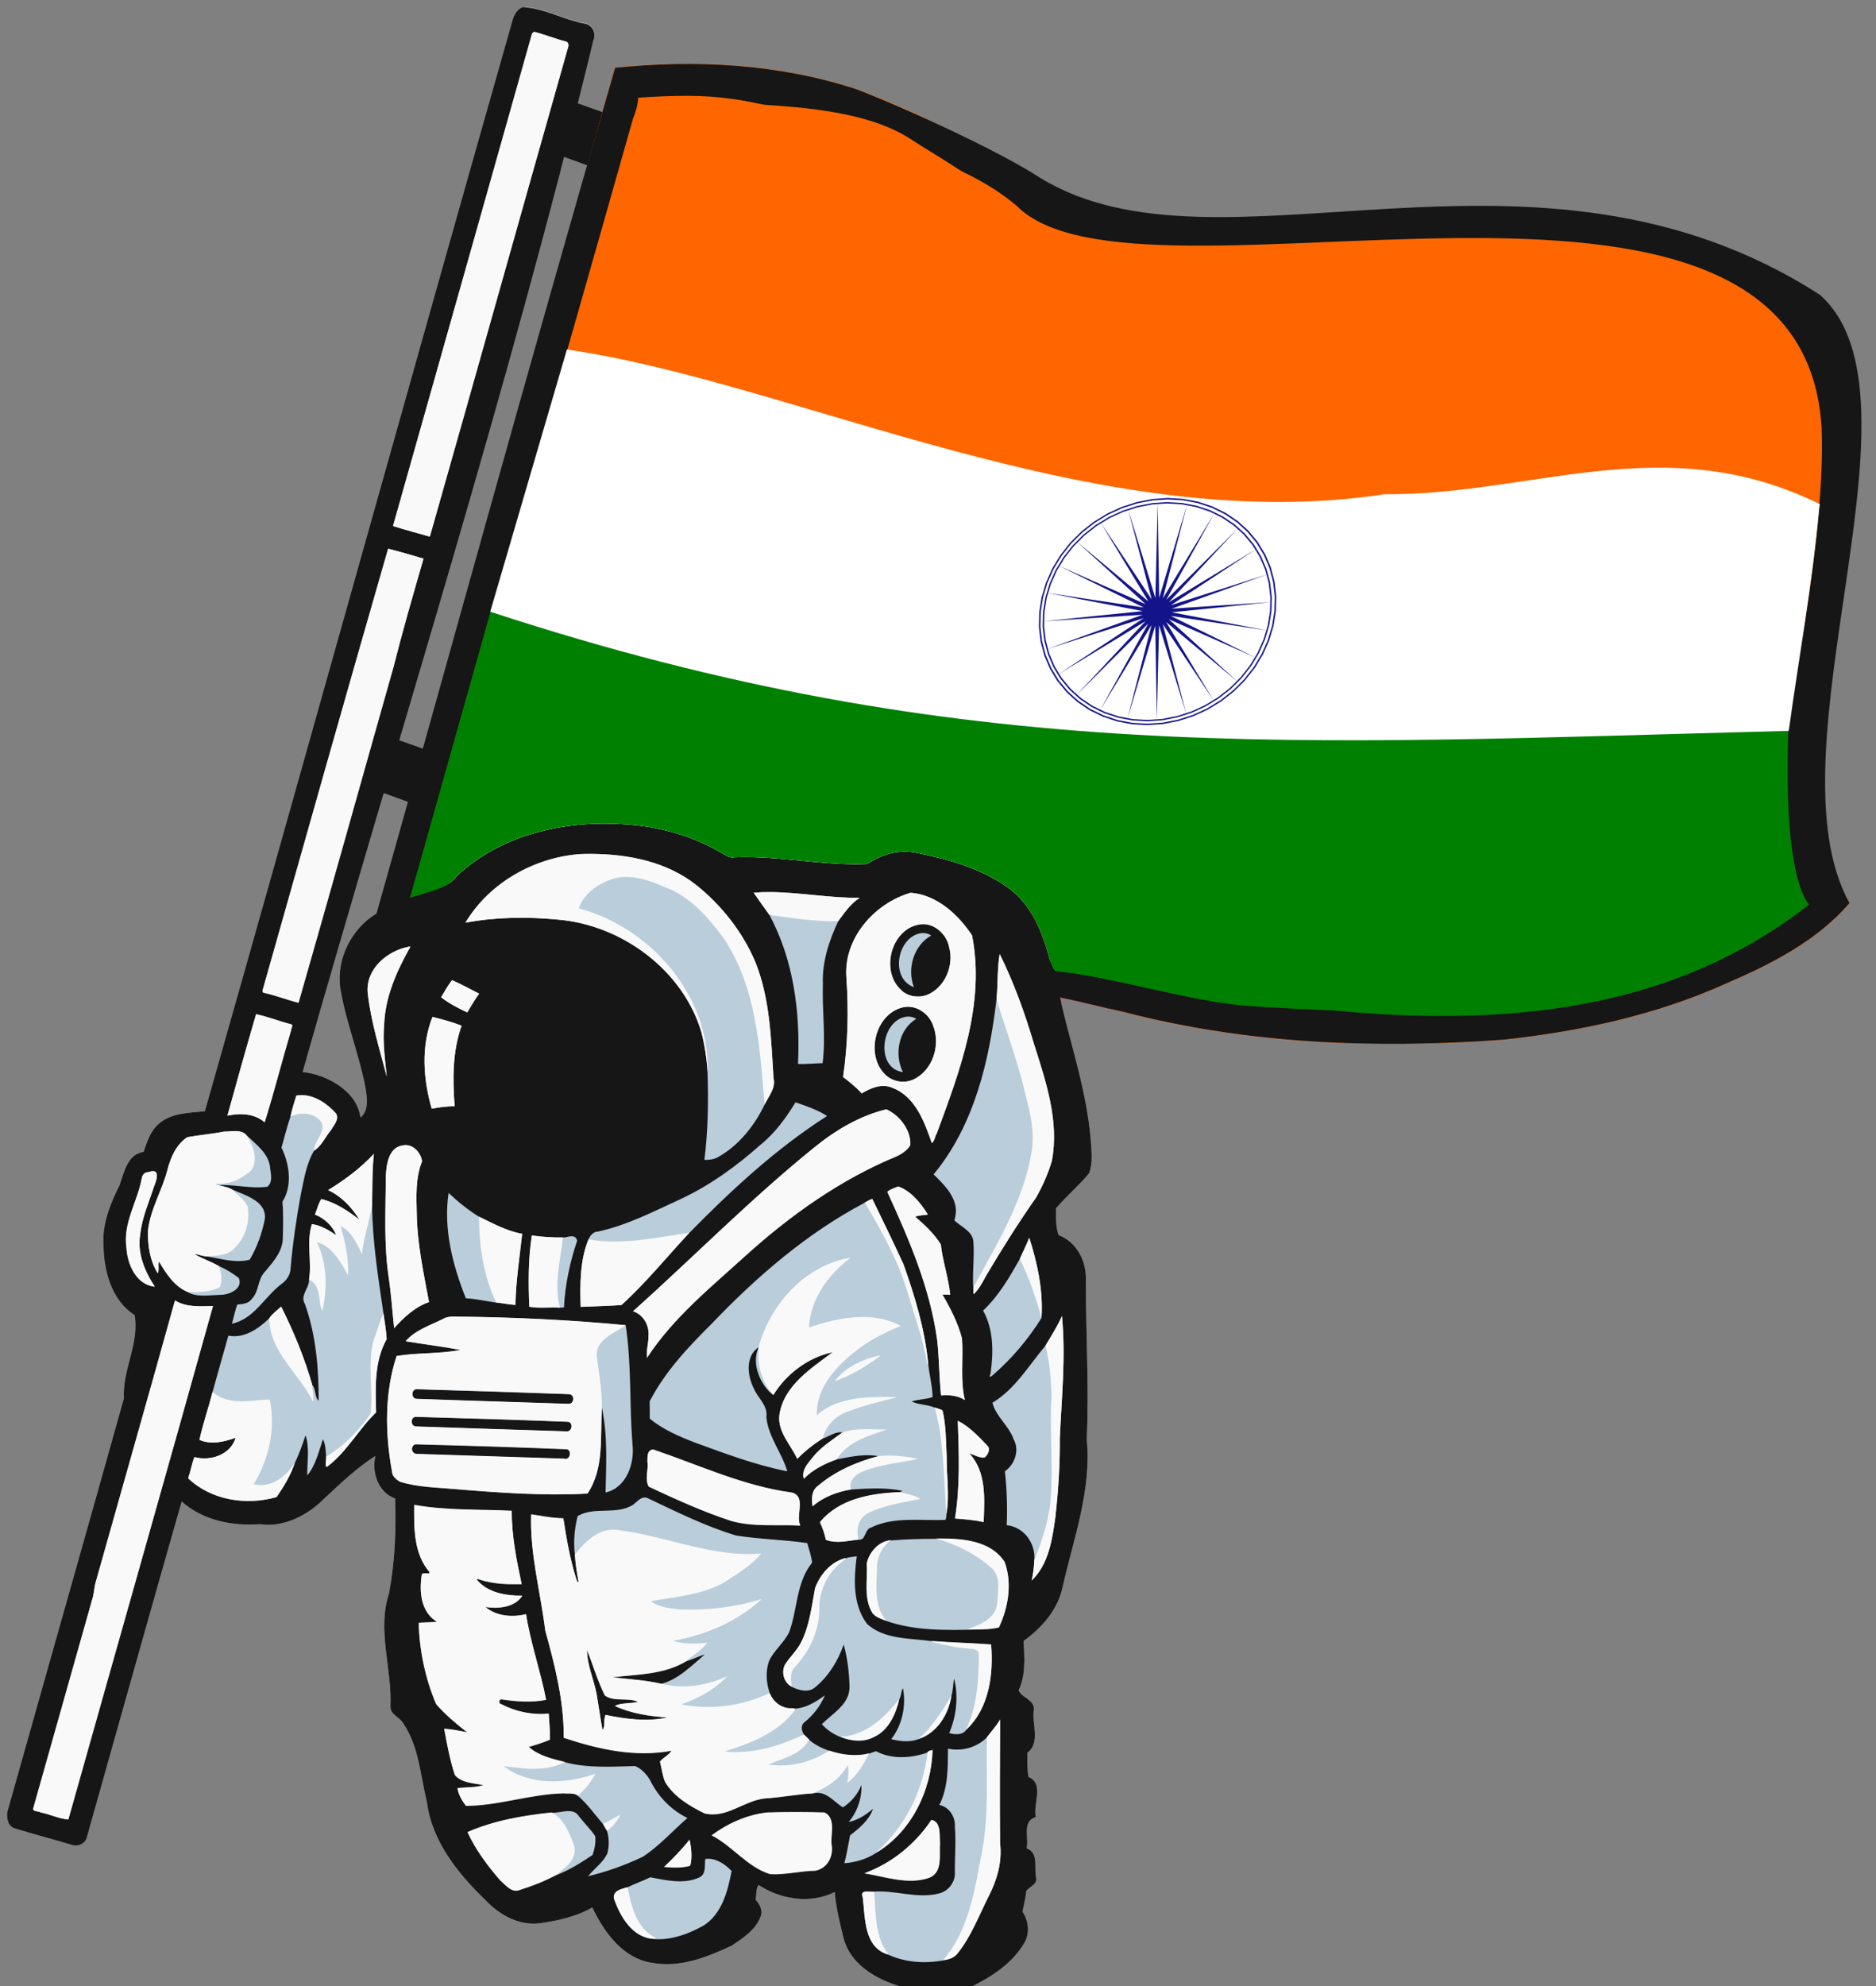 <?xml version="1.0" encoding="UTF-8" standalone="no"?>
<svg
   xmlns:dc="http://purl.org/dc/elements/1.1/"
   xmlns:cc="http://creativecommons.org/ns#"
   xmlns:rdf="http://www.w3.org/1999/02/22-rdf-syntax-ns#"
   xmlns:svg="http://www.w3.org/2000/svg"
   xmlns="http://www.w3.org/2000/svg"
   xmlns:sodipodi="http://sodipodi.sourceforge.net/DTD/sodipodi-0.dtd"
   xmlns:inkscape="http://www.inkscape.org/namespaces/inkscape"
   id="svg2"
   height="3175.723pt"
   width="3000pt"
   version="1.1"
   viewBox="0 0 3000.017 3175.759"
   inkscape:version="0.92.2 5c3e80d, 2017-08-06"
   sodipodi:docname="spaceman-indianremix.svg">
  <rect x="0" y="0" width="3000.017" height="3175.759" fill="#808080" stroke="none"/>
  <defs
     id="defs1203671" />
  <sodipodi:namedview
     pagecolor="#ffffff"
     bordercolor="#666666"
     borderopacity="1"
     objecttolerance="10"
     gridtolerance="10"
     guidetolerance="10"
     inkscape:pageopacity="0"
     inkscape:pageshadow="2"
     inkscape:window-width="1436"
     inkscape:window-height="856"
     id="namedview1203669"
     showgrid="false"
     inkscape:zoom="0.05"
     inkscape:cx="2792.381"
     inkscape:cy="2074.137"
     inkscape:window-x="4"
     inkscape:window-y="0"
     inkscape:window-maximized="1"
     inkscape:current-layer="g4307"
     fit-margin-top="0"
     fit-margin-left="0"
     fit-margin-right="0"
     fit-margin-bottom="0"
     inkscape:snap-global="false"
     showguides="false" />
  <g
     id="g4342"
     transform="translate(-0.009,13.045)">
    <g
       id="g1204229">
      <g
         transform="matrix(26.056,5.159,-2.349,26.549,5068.313,-2625.676)"
         inkscape:label="Layer 1"
         id="layer1">
        <g
           transform="matrix(0.304,0,0,0.304,-11.894,4.795)"
           id="g4307">
          <g
             id="g30385">
            <g
               transform="matrix(0.124,-0.024,0.011,0.122,-559.528,425.562)"
               id="g8816"
               style="">
              <path
                 inkscape:connector-curvature="0"
                 id="path1204225"
                 d="M 868.894,138.16 981.652,177.957 941.855,257.551 868.894,231.02 Z"
                 style="fill:#161616;fill-opacity:1;fill-rule:evenodd;stroke:none;stroke-width:0.8px;stroke-linecap:butt;stroke-linejoin:miter;stroke-opacity:1" />
              <path
                 style="fill:#bacddb"
                 inkscape:connector-curvature="0"
                 d="M 828.13,-9.7656e-5 C 818.43,0.78 812.7,10.46 809.69,18.68 643.92,599.61 482.12,1181.68 316.57,1762.68 c -24.87,2.48 -54.781,2.5 -74.841,21.02 -12.7,11.55 -17.8,28.309 -23.23,43.889 -25.56,3.47 -31.18,32.411 -38.18,52.691 -14.97,29.67 -28.17,61.82 -25.97,95.75 0.5,41.38 12.74,88.58 49.82,111.93 7.96,45.44 -19.851,87.351 -17.141,132.86 -61.86,220.52 -124.74,440.79 -186.84,661.25 -0.98,9.55 1.7,22.59 12.57,25.33 30.42,9.29 61.26,17.19 91.73,26.35 8.89,2.84 19.39,-1.79 22.77,-10.67 50.67,-179.22 100.97,-358.69 152.24,-537.66 33.88,30.08 80.7,39.419 124.88,36.109 39.62,5.71 77.691,-14.95 104.79,-42.4 25.48,-23.69 50.9,-47.96 80.32,-66.68 -6.32,26.25 4.579,58.38 31.509,67.9 1.96,50.27 -0.459,101.43 -9.589,151.03 -19.7,58.99 4.72,119.88 2.1,179.88 -1.2,13.92 15.1,17.94 20.9,28.43 24.85,37.02 27.18,83.2 37.58,125.42 7.95,61.95 49.19,113.24 92.8,155.19 22.41,24.18 54.219,41.989 88.139,37.689 28.89,-4.32 58.051,-10.42 83.581,-25.33 19.19,39.75 48.73,81.3 95.6,88.33 44.25,8.34 87.98,-8.919 127.43,-27.489 18.25,-11.96 38.499,-25.36 46.459,-46.68 3.94,-9.78 -1.88,-19.541 -8.12,-26.681 1.46,-7.59 0.451,-17.969 4.611,-23.569 35.67,23.31 83.169,30.669 122.04,11.209 2.01,25.26 8.281,49.9 14.311,74.43 12.47,45.55 60.11,69.28 102.77,79.35 31.24,2.3 62.829,0.36 94.209,0.92 35.96,-17.42 72.39,-39.151 92.77,-74.891 8.27,-15.3 5.97,-34.389 -3.63,-48.469 1.93,-10.87 5.13,-21.63 5.9,-32.75 4.77,-7.5 18.389,-10.571 15.789,-21.711 -3.39,-16.09 4.67,-39.689 -15.18,-46.859 4.21,-17.65 -7.87,-42.811 14.75,-49.961 -4.6,-21.09 13.971,-52.9 -11.709,-63.98 -2.16,-12.63 -2.01,-25.79 -1.77,-38.55 21.45,-15.73 6.92,-46.01 10.37,-68.23 1.66,-16.48 -19.28,-19.029 -24.32,-31.409 11.74,-24.45 9.15,-52.46 7.97,-78.75 29.3,-21.21 54.63,-49.63 62.3,-85.9 17.66,-77.5 46.599,-154.97 38.719,-235.8 3.86,-85.1 -1.629,-170.21 -1.439,-255.35 0.73,-29.64 -14.82,-59.76 -43.55,-70.55 -5.03,-13.38 -4.171,-28.89 -4.091,-43.02 16.76,-19.35 36.501,-36.111 52.861,-55.811 6.1,-16.12 3.99,-33.909 2.78,-50.759 -6.03,-78.72 -32.161,-153.73 -49.661,-230.06 33.77,6.6 67.211,15.529 100.89,22.859 198.27,51.94 405.75,59.32 609.29,44.3 122.18,-13.24 244.37,-39.41 356.78,-90.22 71.92,-30.94 145.1,-68.219 196.68,-128.16 -89.13,-11.8 -176.62,-44.67 -258.78,-82.9 -108.3,-55.4 -209.86,-123.66 -306.01,-197.97 -64.9,-55.66 -120.21,-121.24 -178.15,-183.87 -20.37,-23.06 -41.43,-45.72 -58.7,-71.28 -52.69,-71.71 -103.81,-144.55 -153.98,-218.03 -46.92,-68.83 -100.55,-132.64 -151.75,-198.25 -35.21,-42.6 -75.629,-80.441 -116.39,-117.61 -49.63,-44.44 -99.941,-88.579 -155.64,-125.36 -65.51,-42.9 -137.45,-74.88 -210.54,-102.48 C 1234.727,90.527 1100.627,83.576 973.207,97.136 845.637,546.986 718.717,997.086 591.117,1446.936 c -39.92,24.17 -64.35,72.421 -57.92,118.91 8.87,53.41 29.531,103.96 40.011,157.02 2.72,16.38 6.649,38.549 -7.641,49.559 -5.61,-42.79 -54.47,-68.63 -92.55,-72.47 155.9,-548.69 309.54,-1098 465.36,-1646.7 5.44,-11.11 -1.089,-25.23 -13.409,-27.15 -32.98,-6.06 -63.481,-23.82 -96.841,-26.15 z M 1376.9,3007.1 c 1.947,0.031 3.943,0.192 5.67,0.272 -1.728,-0.08 -3.723,-0.239 -5.67,-0.27 -0.65,-0.01 -1.29,2e-4 -1.917,0.028 0.628,-0.026 1.267,-0.04 1.917,-0.03 z"
                 id="rect4339" />
              <path
                 id="path1204215"
                 transform="matrix(0.8,0,0,0.8,-0.008,0)"
                 d="m 1369.634,125.629 c -50.75,-0.195 -103.356,-9.506 -153.129,-4.209 -22.961,80.969 -45.903,161.944 -68.836,242.924 l 611.246,707.758 284.777,619.809 16.752,251.273 47.992,42.508 c -0.881,-3.707 -1.754,-7.417 -2.606,-11.129 42.212,8.25 84.013,19.412 126.111,28.574 247.835,64.924 505.164,51.957 759.586,33.183 152.723,-16.55 297.39,-55.314 437.901,-118.826 89.899,-38.675 149.096,-63.081 213.571,-138.007 -40.348,-5.342 -41.587,-119.035 -32.79,-284.333 15.494,-291.129 106.395,-703.056 40.889,-733.537 -4.799,-260.615 -231.973,-246.961 -384.858,-306.604 -81.124,-69.574 -387.372,56.835 -459.796,-21.452 -98.886,-14.219 -495.059,-11.921 -650.765,14.604 -62.037,-55.549 -124.924,-110.722 -194.547,-156.697 -81.887,-53.624 -181.897,-79.479 -273.259,-113.978 -106.26,-34.521 -206.591,-51.431 -318.242,-51.861 z"
                 style="opacity:1;fill:#d40000;fill-opacity:1;stroke:#aa0000;stroke-opacity:1"
                 inkscape:connector-curvature="0"
                 sodipodi:nodetypes="scccccccccccsccccccs" />
              <path
                 sodipodi:nodetypes="scccccccccccsccccccs"
                 inkscape:connector-curvature="0"
                 style="opacity:1;fill:#ff6600;fill-opacity:1;stroke:#ff6600;stroke-opacity:1"
                 d="m 1367.617,113.525 c -50.75,-0.195 -101.338,2.598 -151.111,7.895 -22.961,80.969 -45.903,161.944 -68.836,242.924 l 611.246,707.758 284.777,619.809 183.648,-1.454 -114.186,262.642 c -0.881,-3.707 -20.195,13.168 -21.046,9.456 42.212,8.25 97.736,31.42 139.835,40.582 247.835,64.924 507.181,74.148 761.604,55.373 152.723,-16.55 305.46,-49.262 445.971,-112.773 89.899,-38.675 181.373,-85.272 245.848,-160.197 -40.348,-5.342 -83.951,-125.087 -75.154,-290.385 15.494,-291.129 106.395,-703.056 40.889,-733.537 -4.799,-260.615 -258.754,-243.51 -455.464,-310.639 -81.124,-69.574 -333.858,41.317 -417.433,-13.382 -98.886,-14.219 -466.817,-15.956 -622.523,10.569 -62.037,-55.549 -124.924,-110.722 -194.547,-156.697 -81.887,-53.624 -171.81,-93.6 -263.172,-128.1 -106.26,-34.521 -218.695,-49.414 -330.346,-49.844 z"
                 transform="matrix(0.8,0,0,0.8,-0.008,0)"
                 id="path8806" />
              <path
                 d="m 828.13,0 c -9.7,0.78 -15.429,10.46 -18.439,18.68 -165.77,580.93 -327.57,1163 -493.12,1744 -24.87,2.48 -54.781,2.5 -74.841,21.02 -12.7,11.55 -17.8,28.309 -23.23,43.889 -25.56,3.47 -31.18,32.411 -38.18,52.691 -14.97,29.67 -28.17,61.82 -25.97,95.75 0.5,41.38 12.74,88.58 49.82,111.93 7.96,45.44 -19.851,87.351 -17.141,132.86 -61.86,220.52 -124.74,440.79 -186.84,661.25 -0.98,9.55 1.7,22.59 12.57,25.33 30.42,9.29 61.26,17.19 91.73,26.35 8.89,2.84 19.39,-1.79 22.77,-10.67 50.67,-179.22 100.97,-358.69 152.24,-537.66 33.88,30.08 80.7,39.419 124.88,36.109 39.62,5.71 77.691,-14.95 104.79,-42.4 25.48,-23.69 50.9,-47.96 80.32,-66.68 -6.32,26.25 4.579,58.38 31.509,67.9 1.96,50.27 -0.459,101.43 -9.589,151.03 -19.7,58.99 4.72,119.88 2.1,179.88 -1.2,13.92 15.1,17.94 20.9,28.43 24.85,37.02 27.18,83.2 37.58,125.42 7.95,61.95 49.19,113.24 92.8,155.19 22.41,24.18 54.219,41.989 88.139,37.689 28.89,-4.32 58.051,-10.42 83.581,-25.33 19.19,39.75 48.73,81.3 95.6,88.33 44.25,8.34 87.98,-8.919 127.43,-27.489 18.25,-11.96 38.499,-25.36 46.459,-46.68 3.94,-9.78 -1.88,-19.541 -8.12,-26.681 1.46,-7.59 0.451,-17.969 4.611,-23.569 35.67,23.31 83.169,30.669 122.04,11.209 2.01,25.26 8.281,49.9 14.311,74.43 12.47,45.55 60.11,69.28 102.77,79.35 31.24,2.3 62.829,0.36 94.209,0.92 35.96,-17.42 72.39,-39.151 92.77,-74.891 8.27,-15.3 5.97,-34.389 -3.63,-48.469 1.93,-10.87 5.13,-21.63 5.9,-32.75 4.77,-7.5 18.389,-10.571 15.789,-21.711 -3.39,-16.09 4.67,-39.689 -15.18,-46.859 4.21,-17.65 -7.87,-42.811 14.75,-49.961 -4.6,-21.09 13.971,-52.9 -11.709,-63.98 -2.16,-12.63 -2.01,-25.79 -1.77,-38.55 21.45,-15.73 6.92,-46.01 10.37,-68.23 1.66,-16.48 -19.28,-19.029 -24.32,-31.409 11.74,-24.45 9.15,-52.46 7.97,-78.75 29.3,-21.21 54.63,-49.63 62.3,-85.9 17.66,-77.5 46.599,-154.97 38.719,-235.8 3.86,-85.1 -1.629,-170.21 -1.439,-255.35 0.73,-29.64 -14.82,-59.76 -43.55,-70.55 -5.03,-13.38 -4.171,-28.89 -4.091,-43.02 16.76,-19.35 36.501,-36.111 52.861,-55.811 6.1,-16.12 3.99,-33.909 2.78,-50.759 -6.03,-78.72 -32.161,-153.73 -49.661,-230.06 33.77,6.6 67.211,15.529 100.89,22.859 198.27,51.94 405.75,59.32 609.29,44.3 122.18,-13.24 244.37,-39.41 356.78,-90.22 71.92,-30.94 145.1,-68.219 196.68,-128.16 -134.478,-241.826 136.893,-808.269 -47.428,-970.686 -457.926,-293.725 -959.305,-9.47 -1248.05,-185.851 -65.51,-42.9 -221.371,-113.613 -294.461,-141.213 -123.65,-40.17 -257.75,-47.121 -385.17,-33.561 -151.964,523.031 -254.49,899.95 -382.09,1349.8 -39.92,24.17 -64.35,72.421 -57.92,118.91 8.87,53.41 29.531,103.96 40.011,157.02 2.72,16.38 6.649,38.549 -7.641,49.559 -5.61,-42.79 -54.47,-68.63 -92.55,-72.47 155.61,-548.1 327.016,-1079.634 465.07,-1646.1 5.44,-11.11 -1.09,-25.23 -13.41,-27.15 -32.98,-6.06 -63.48,-23.82 -96.84,-26.15 z m 15.861,39.77 c 16.64,4.28 33.11,10.929 49.97,15.309 3.84,0.37 4.94,4.82 4.23,8.03 -74.09,260.71 -147.35,521.69 -221.61,782.32 -19.62,-5.65 -39.519,-10.73 -58.919,-16.92 74.38,-261.72 148.17,-523.63 222.35,-785.41 0.52,-1.82 2.34,-2.72 3.98,-3.33 z m 245.73,101.92 c 95.303,-0.136 174.821,26.22 263.861,60.627 95.633,26.291 191.381,54.936 262.521,114.795 194.116,195.578 1254.051,-177.789 1287.533,351.456 6.335,146.952 -36.236,361.413 -49.546,453.457 -28.093,194.277 -25.849,213.293 26.69,308.83 -106.55,64.13 -272.82,130.351 -394.94,151.951 -99.79,18.69 -205.574,2.717 -306.714,2.277 -119.07,-1.74 -232.688,-21.708 -348.538,-27.231 -49.76,-12.45 -103.088,-20.135 -152.089,-33.325 -3.47,-0.54 -8.899,0.08 -9.659,-4.43 -11.53,-42.6 -28.51,-87.33 -65.55,-114.28 -43.27,-31.51 -96.431,-46.321 -148.41,-56.561 -27.3,-5.61 -55.519,2.301 -78.119,17.891 -71.36,3.28 -141.89,-13.57 -213.27,-10.5 -7.19,1.56 -13.121,-2.76 -18.891,-6.17 -47.59,-28.3 -102.5,-43.28 -157.6,-46.35 -94.68,-6.47 -196.23,16.5 -267.22,82.63 -14.5,22.03 -43.869,17.4 -65.909,26 115.95,-411.47 232.53,-822.8 348.95,-1234.2 2.48,-11.23 7.02,-22.059 7.08,-33.769 26.475,-2.006 53.132,-3.109 79.817,-3.147 z m -479.85,723 c 18.9,4.83 37.871,10.239 56.611,15.839 -16.85,57.96 -33.58,115.99 -48.45,174.46 -50.6,178.12 -100.36,356.62 -151.59,534.47 -18.44,-4.72 -36.23,-11.789 -54.88,-15.819 -5.17,-0.45 -1.66,-6.191 -1.13,-9.211 66.07,-233.32 132.29,-467.04 199.44,-699.74 z m 326.24,486.81 c 58.91,0.368 119.82,12.49 166.91,49.619 40.97,32.78 74.68,75.459 95,123.99 23.21,58.7 24.571,122.33 28.611,184.48 3.8,15.53 -8.101,28.669 -14.461,41.909 -16.09,33.63 -41.12,64.931 -74.07,83.491 -6.61,3.94 -14.599,4.759 -22.139,4.689 5.77,-46.38 6.6,-93.33 4.98,-139.95 -1.17,-21.52 -4.42,-42.869 -9.77,-63.739 -29.43,-99.27 -127.57,-171.21 -229.44,-179.58 -49.3,-4.75 -99.421,-4.11 -148.18,5.05 38.09,-63.84 110.64,-104.59 184.36,-109.71 6.034,-0.199 12.106,-0.287 18.2,-0.248 z m 284.77,60.712 c 47.444,0.196 96.844,9.721 143.73,8.936 -14.53,9.11 -24.83,24.32 -34.45,37.28 -14.65,30.85 -26,65.13 -24.62,100.07 -1.43,42.26 4.979,84.53 -0.441,126.65 -13.13,0.33 -26.249,1.731 -39.369,1.341 3.82,-81.28 -6.661,-165.72 -45.881,-237.99 -8.09,-11.29 -17.14,-23.779 -25.1,-35.309 8.623,-0.728 17.344,-1.013 26.13,-0.977 z m 225.22,0.856 c 41.82,3.36 75.86,34.479 98.17,67.989 21.41,108.78 -19.37,216.04 -56.65,316.51 -3.05,4.33 -3.3,12.59 -7.83,14.78 -11.97,-34.34 -26.7,-74.691 -63.75,-88.241 -16.55,-6.86 -34.02,0.67 -48.27,9.2 -9.09,-9.66 -19.28,-18.21 -29.93,-26.1 7.67,-52.02 9.01,-104.8 5.45,-157.22 -5.74,-63.1 44.339,-119.98 102.81,-136.92 z m 20.708,50.112 c -2.809,-0.065 -5.666,0.203 -8.537,0.847 -43.89,8.66 -60.499,73.9 -28.009,103.85 10.89,11.2 28.47,13.421 42.68,7.991 28.3,-12.13 42.78,-47.09 34.57,-76.23 -3.71,-19.171 -21.04,-36 -40.703,-36.458 z m -0.466,14.202 c 4.462,0.054 8.88,1.284 12.489,4.006 -28.05,15.75 -39.021,53.01 -27.591,82.4 -37.99,-13.52 -27.661,-77.411 9.059,-85.781 1.975,-0.431 4.014,-0.649 6.042,-0.625 z m -822.03,22.05 c 2.207,-0.273 -0.955,3.848 -1.567,5.336 -20.3,36.5 -37.56,76.36 -39.22,118.7 -2.71,28.02 1.45,56.009 4.15,83.839 -11.13,-42.98 -25.669,-88.619 -30.559,-134.17 -3.23,-37.8 31.43,-66.86 65.9,-73.3 0.557,-0.239 0.982,-0.367 1.297,-0.406 z m 944.13,11.195 c 22.67,45.65 40.05,93.71 54.57,142.52 19.22,60.17 41.069,123.98 28.959,187.77 -6.07,20.19 -14.59,39.68 -25,58 -28.52,40.74 -55.13,82.78 -80.45,125.57 -5.54,10.28 -11.11,20.86 -19.52,29.13 -0.41,-2.4 -0.629,-4.76 -0.639,-7.07 -2.08,-24.95 1.989,-51.919 -0.061,-77.659 -1.82,-16.55 -20.749,-23.081 -30.419,-33.231 10.46,-30.39 -13.53,-54.299 -33.2,-73.109 65.14,-78.44 89.289,-181.87 100.72,-279.96 2.36,-23.64 1.091,-49.361 5.041,-71.961 z m -876.33,42.45 c 13.84,5.87 29.099,14.55 43.359,21.52 -6.95,9.6 -12.94,19.93 -19,30.02 -14.49,-6.77 -29.2,-14.32 -41.85,-24.13 5.46,-9.31 10.881,-18.871 17.491,-27.411 z m 729.15,41.97 c -2.622,0.032 -5.27,0.345 -7.912,0.97 -44.37,10.66 -60.349,76.45 -27.789,107.55 11.95,11.33 30.46,14.469 45.4,7.259 30.28,-14.45 43.14,-54.35 31.27,-84.92 -5.512,-17.482 -22.617,-31.082 -40.969,-30.859 z m -1042.7,12.63 c 18.98,4.02 37.03,11.2 55.8,16.02 4.63,0.72 -0.01,6.54 0.391,8.98 -14.62,48.96 -27.29,99.06 -42.45,147.53 -16.36,-14.16 -38.701,-14.889 -59.631,-10.559 14.91,-54.06 30.151,-108.24 45.891,-161.97 z m 1043.9,3.005 c 4.382,0.037 8.831,1.211 12.453,3.656 -28.2,17.02 -35.57,56.659 -21.27,85.019 -44.43,-6.11 -35.689,-81.479 4.491,-88.339 1.413,-0.235 2.866,-0.348 4.327,-0.336 z m -761.61,1.066 c 15.71,4 31.489,8.16 46.609,14 -14.67,41.14 -14.55,85.73 -11.1,128.72 -12.38,-0.25 -24.66,1.62 -36.8,3.88 -13.67,-47.68 -17.329,-99.66 1.291,-146.6 z m -208.88,125.2 c 20.956,0.226 40.676,13.841 54.317,28.988 6.14,9.03 -3.44,18.831 -7.73,26.561 -9.16,10.66 -15.13,25.679 -27.33,33.069 -12.29,20.69 -16.03,46.001 -21.1,69.511 -7.13,38.95 -12.88,78.15 -16.33,117.62 -0.07,10.04 -5.96,19.33 -14,25.05 -27.48,20.29 -44.021,56.399 -80.011,63.869 3.1,-10.08 4.901,-20.689 8.691,-30.519 8.44,-0.86 18.26,-1.38 23.43,-9.32 11.34,-11.68 9.04,-30.08 19.88,-42.07 12.54,-14.96 27.101,-30.39 29.331,-50.72 0.71,-20.69 1.27,-41.52 -0.4,-62.15 16.33,-25.68 11.239,-60.24 -1.581,-86.22 4.81,-16.34 8.75,-33.24 14.37,-49.2 2.43,-11.43 6,-22.559 9.42,-33.709 3.03,-0.549 6.048,-0.79 9.042,-0.758 z m 789.82,10.688 c 17.2,5.91 35.67,12.241 50.52,21.841 -81.51,51.86 -153.21,118.35 -220.5,186.68 -36.14,38.52 -69.4,79.889 -108.68,115.36 -21.36,1.44 -43.481,2.03 -65.141,2.95 -1.33,-35.54 -1.059,-75.329 12.481,-107.72 2.5,-6.2 7.64,-12.421 14.88,-12.511 46.56,-9.99 89.15,-32.169 132.15,-51.809 47.23,-22 89.8,-52.851 128.67,-87.341 22.91,-18.42 40.299,-42.62 55.619,-67.45 z m 145.2,11.211 c 20.65,9.07 39.97,32.849 38.42,57.139 -4.93,8.33 -13.6,14.07 -22.33,18.03 -89.23,36.89 -168.78,93.391 -240.3,157.69 -56.24,51.07 -116.68,99.679 -158.64,163.91 -1.6,-11.31 2.501,-22.89 2.361,-34.35 1.7,-16.79 -8.12,-34.699 -24.7,-39.809 97.05,-86.95 189.3,-180.54 291.14,-262.59 33.57,-27.14 71.85,-49.679 114.05,-60.019 z m -1041,35.53 c 6.309,0.107 12.303,1.365 16.798,6.1 15.57,14.88 36.98,30.009 38.33,53.559 1.4,9.67 4.11,21.801 -4.5,28.991 -26.45,3.52 -52.959,-3.86 -79.259,-2.62 7.04,1.93 14.549,2.99 21.159,6.28 20.49,9.44 57.24,18.5 54.05,47.63 -4.32,22.85 -12.47,44.991 -24.17,65.111 -22.13,5.88 -45.54,-1.35 -66.92,-4.87 -7.46,0.01 -14.469,-3.461 -21.869,-4.091 12.28,7.39 26.399,11.961 39.009,19.081 11.59,4.69 22.279,11.599 32.259,19.069 7.29,17.39 -15.599,27.16 -29.309,26.95 -16.3,0.4 -38.63,4.23 -51.57,-4 -21.93,-8.7 -35.449,-29.61 -46.839,-49.2 -1.93,5.51 0.829,14.93 -2.081,18.9 -12.42,-19.96 -16.099,-44.419 -15.509,-67.619 3.64,-34.88 23.13,-65.061 31.48,-98.631 5.14,-19.47 14.1,-39.38 31.38,-50.83 19.5,-3.59 39.401,-5.059 58.881,-9.009 5.75,0.135 12.372,-0.907 18.681,-0.8 z m 271.56,22.158 c 13.711,-0.177 24.762,12.783 26.647,25.742 -10.62,26.25 -9.24,55.429 -8.55,83.209 0.7,47.8 10.871,94.811 19.641,141.54 -22.54,7.64 -40.281,24.419 -55.811,41.639 -2.98,-27.35 -4.79,-54.869 -8.85,-82.119 -7.88,-52.79 -4.619,-106.38 -4.539,-159.53 0.88,-18.76 4.23,-46.789 27.13,-49.989 1.468,-0.314 2.914,-0.474 4.333,-0.492 z m -50.483,13.922 c -2.92,26.68 -2.321,54.51 -2.841,81.65 0.38,57.97 9.701,115.24 18.031,172.43 2,13.82 4.41,27.661 5.23,41.611 -19.94,35.33 -18.06,77.71 -16.93,116.9 -27.3,26.14 -46.101,61.929 -76.781,85.519 -7.11,6.12 -2.15,-11.339 -3.28,-14.759 -0.44,-9.15 -0.98,-20.36 -4.97,-28.07 -6.34,18.36 -11.589,42.2 -25.069,57.8 -0.47,-19.18 4.089,-44.36 -2.741,-63.87 -5.12,14.81 -10.181,29.85 -17.141,43.87 -6.63,19.74 -17.459,37.74 -29.289,54.77 -47.96,13.83 -104.43,5.461 -141.46,-29.859 3.85,-11.07 5.711,-22.96 9.941,-33.8 25.67,6.87 57.861,-3.591 65.991,-30.891 -18.45,6.51 -39.13,11.619 -57.9,3.409 5.63,-25.71 14.469,-51.03 21.039,-76.65 8.26,-29.97 16.91,-59.86 25.3,-89.8 26.04,4.89 48.9,-11.799 65.32,-27.609 4.94,-7.27 12.481,-12.851 19.141,-18.691 20.17,40.04 37.48,82.011 49.83,125.23 5.96,5.82 4.01,20.92 10.12,24.6 0.23,-51.98 -4.29,-104.64 -21.85,-153.93 -8.53,-14.34 6.84,-24.669 6.53,-38.969 4.7,-29.38 -4.56,-59.77 4.57,-88.62 14.34,2 27.169,9.589 38.939,17.689 -5.98,-15.2 -18.95,-26.98 -34,-32.93 3.16,-8.18 5.54,-17.809 10.08,-24.759 22.5,5.16 42.67,18.9 60.9,32.68 -12.06,-19.47 -28.859,-37.34 -50.039,-46.92 26.6,-16.27 52.05,-35.02 73.33,-58.03 z m -353.39,27.991 c 10.299,0.155 5.392,14.94 1.73,23.909 -8.15,25.35 -19.391,50.041 -22.231,76.791 -5.28,29.73 7.211,59.239 23.291,83.609 -29.55,-2.86 -43.95,-35.6 -45.3,-61.78 -6.06,-39.23 17.42,-73.35 24.35,-110.5 0.72,-5.65 4.58,-10.79 10.77,-10.48 3.055,-1.105 5.483,-1.579 7.391,-1.55 z m 1192.4,23.53 c 20.33,7.04 36.081,26.4 47.441,44.63 -6.65,1.58 -13.901,0.729 -20.181,3.659 15.26,12.99 30.141,26.991 40.931,44.041 2.97,27.13 12.36,53.231 15,80.341 -4.22,-0.11 -8.3,-0.291 -12.45,-0.291 12.84,22.05 24.799,45.03 31.309,69.9 2.41,32.68 -3.131,66.051 4.559,98.291 -11.27,-7.1 -25.089,-8.361 -38.059,-7.181 -3.04,-29.46 -2.899,-59.17 -6.209,-88.6 -11.43,-83.03 -45.01,-160.71 -79.75,-236.17 4.11,-4.11 11.539,-6.11 17.409,-8.62 z m -719.5,10.739 c 14.91,14 31.88,27.65 48.72,37.97 22.3,10.7 44.34,22.971 69.05,27.241 -4.08,37.75 -10.12,75.419 -10.8,113.46 -10.33,-0.42 -20.48,-2.889 -30.78,-3.759 -16.18,-2.13 -32.421,-6.091 -48.561,-6.811 -21.12,-52.97 -36.15,-110.82 -27.63,-168.1 z m 678.01,9.081 c 17.02,34.74 33.971,69.529 50.111,104.69 18.2,51.16 34.08,103.6 39.35,157.88 1.71,17.86 6.77,35.661 7.03,53.591 -10.71,3.51 -23.18,3.63 -33.32,6.8 8.98,5.31 25.44,4.84 36.77,9.92 4.12,1.42 8.58,2.39 12.47,4.57 5.76,24.31 5.349,49.54 6.639,74.35 -0.29,30.3 4.851,60.919 -0.419,91.009 0.12,3.05 -0.41,6.17 -1.37,9.13 -38.47,1.96 -82.69,-5.759 -119.45,12.541 -10.55,3.05 -8.01,21.21 -19.77,19.22 -17.4,1.7 -35.291,7.089 -52.391,0.319 -1.74,-9.81 -5.409,-19.029 -9.409,-28.019 30.95,-37.61 81.559,-46.121 127.51,-48.031 1.54,-0.78 3.14,-1.45 4.65,-2.28 -26.97,-5.53 -54.989,-3.779 -82.339,-2.039 -22.19,3.92 -44.31,11.799 -61.48,26.959 -2.18,-11.31 -1.891,-25.52 8.669,-32.73 27.65,-23.47 61.941,-38.281 96.791,-47.411 -22.6,-4.17 -44.921,0.95 -66.991,5.2 -19,6.73 -38.149,16.241 -52.659,31.011 -4.04,-13.64 6.521,-24.62 14.291,-34.27 13.05,-16.4 31.059,-27.47 47.659,-39.77 -11.53,-1.91 -21.141,6.391 -31.591,9.711 -14.75,9.27 -28.58,20.099 -40.83,32.609 -10.38,-22.8 -31.499,-42.83 -28.609,-69.78 6.81,-47.1 51.37,-74.91 85.45,-100.53 -39.02,8.2 -74.251,34.459 -95.041,68.369 -19.7,-14.02 -36.179,-49.879 -23.689,-75.389 l 0.05,-0.87 c -21.29,14.19 -18.08,44.74 -8.05,65 6.37,15.86 23.29,27.701 20.48,46.391 2.94,31.68 24.81,56.77 33.53,86.58 -50.85,-9.97 -99.53,-28.22 -148.08,-45.88 -25.41,-9.74 -50.87,-20.67 -72.08,-38.02 0.22,-9.16 -0.111,-18.29 -0.161,-27.38 24.51,-47.67 61.79,-87.051 99.57,-124.44 72.01,-75.22 152.17,-144.32 244.69,-193.09 3.81,-2.31 7.809,-4.419 12.019,-5.919 z m -544.77,58.839 c 16.53,2.24 33.18,3.311 49.88,3.091 8.3,-0.4 19.599,-6.651 22.639,4.989 -11.61,34.35 -19.299,70.271 -21.109,106.54 -1.64,0.13 -4.919,0.37 -6.559,0.5 -16.28,-1.11 -32.85,1.51 -48.95,-1.5 -1.5,-37.79 -1.82,-76.2 4.1,-113.62 z m 795.98,2.83 c 13.13,41.07 22.61,85.19 19.52,128.12 -21.21,33.86 -47.681,65.211 -78.111,91.411 -1.76,1.75 -7.229,5.089 -3.439,-2.081 4.73,-34 5.329,-70.319 -11.841,-101.19 24.9,-23.22 42.211,-53.13 58.691,-82.3 4.97,-11.36 10.77,-22.351 15.18,-33.961 z m -1367,101.3 c 18.31,11.49 41.909,9.241 60.769,8.891 -76.32,273.29 -154.39,546.34 -231.46,819.5 -14.96,-1.25 -29.581,-8.38 -44.541,-11.32 -3.06,-2.52 -13.339,-0.59 -11.489,-6.78 31.33,-110.66 62.559,-221.35 93.959,-332 3.22,-9.14 3.161,-18.98 5.761,-28.25 42.27,-150.03 85.24,-299.87 127,-450.04 z m 1419.3,23.85 c 6.31,65 -0.559,130.24 -3.439,195.26 0.39,41.98 -2.48,83.941 -7.1,125.66 -4.99,35.37 -10.731,75.46 -37.981,101.07 2.46,-10.71 3.921,-21.631 4.291,-32.591 2.26,-26.84 -16.5,-52.989 -44.13,-55.809 1.15,-28.69 0.269,-57.421 -2.941,-85.961 15.99,-11.2 23.85,-33.92 13.75,-51.58 -7.49,-21.43 -28.22,-35.75 -33.73,-57.88 35.77,-20.9 58.469,-59.94 85.059,-91.28 9.17,-15.33 18.9,-30.501 26.22,-46.891 z m -971.79,1.525 c 0.983,0.02 1.964,0.061 2.939,0.116 90.33,0.86 180.8,4.949 270.73,13.459 9.55,62.31 5.871,126.1 10.781,188.96 4.03,31.2 -9.42,70.21 -42.97,77.9 0.89,-45 3.629,-90.89 -5.911,-135.2 -2.86,45.59 4.1,97.141 -23.08,137.06 -70.38,3.77 -140.81,-1.22 -210.95,-6.97 -29.79,-2.74 -60.259,-2.75 -89.059,-11.75 -6.04,-3.45 -12.6,-8.819 -12.78,-16.459 -11.09,-60.75 -12.09,-124.98 7.4,-184.06 33.86,-5.75 68.689,-3.159 102.47,-9.839 -29.07,-5.5 -59.289,-8.96 -87.959,-13.82 14.34,-17.07 38.38,-25.041 58.57,-34.961 5.941,-3.719 12.938,-4.574 19.82,-4.434 z m -60.981,115.9 c -8.46,0.32 -8.91,13.931 -0.98,15.411 81.67,2.95 163.35,5.14 245.02,7.88 8.76,-0.63 9.171,-15.45 -0.159,-15.6 -81.29,-2.89 -162.6,-5.371 -243.88,-7.691 z m -1.15,44.1 c -8.75,-0.07 -8.769,15.03 -0.089,15.4 80.76,2.85 161.53,5.13 242.3,7.73 8.49,-0.33 9.81,-15.05 0.75,-15.43 -80.97,-3.16 -161.95,-5.41 -242.96,-7.7 z m 867.25,5.68 c 18.4,9.2 32.791,24.55 46.831,39.25 6.21,5.46 1.45,15.391 -4.25,19.411 -8.69,0.43 -16.311,-4.271 -24.281,-6.891 27.79,29.94 24.411,72.141 23.111,109.84 -15.09,-3.38 -30.54,-4.55 -45.92,-5.75 8.44,-51.51 6.309,-103.94 4.509,-155.86 z m -867.9,38.2 c -8.21,2.35 -6.819,14.961 1.691,15.541 78.67,2.39 157.38,4.979 236.07,7.409 10.4,3.6 13.62,-15.46 3.1,-15.32 -80.19,-3.13 -160.6,-5.61 -240.86,-7.63 z m 380.4,8.17 c 73.45,24.78 144.78,58.38 222.42,68.65 23.06,6.7 5,36.129 13.1,52.459 -36.82,-2.05 -74.86,2.73 -110.8,-7.42 -45.13,-14.7 -88.529,-34.44 -131.51,-54.4 -7.31,-11.81 -0.181,-26.749 -2.361,-39.589 0.31,-7.88 -1.23,-18.28 9.15,-19.7 z m -13.306,76.209 c 1.681,0 3.401,0.423 5.156,1.42 46.01,21.67 91.9,44.55 140.75,59.17 37.66,6 76.041,6.54 113.81,11.97 3.1,10.04 6.799,21.029 7.989,31.309 -25.66,31.41 -23.199,74.33 -36.639,110.55 -8.05,17.37 -24.421,29.201 -32.381,46.641 -5.67,16.61 -4.49,34.859 1.27,51.269 5.04,13.7 18.17,24.061 33.02,24.341 20.72,1.94 39.17,-9.489 55.17,-21.159 -7.16,17.06 -18.95,32.08 -33.4,43.6 -5.81,5.2 -3.591,13.599 -0.061,19.409 2.81,2.6 5.681,5.301 8.331,8.141 9.34,8.14 20.65,13.28 32.18,17.58 20.55,6.75 42.68,9.779 63.88,4.209 3.59,-1.37 7.2,-2.749 10.92,-3.759 25.13,13.27 55.999,11.23 82.189,2.03 1.38,-2.63 5.531,-2.69 8.131,-3.8 -1.8,64.82 -34.11,131.31 -91.12,164.57 -14.72,9.61 -32.46,14.549 -49.92,16.039 3.88,-14.7 6.21,-29.749 9.2,-44.589 14.8,-11.5 30.24,-23.98 36.68,-42.38 -11.41,9.66 -24.119,18.019 -38.989,21.139 13.79,-16.01 21.509,-38.939 20.339,-59.059 -5.63,14.64 -16.39,27.169 -29.48,35.709 -15.33,-9.3 -27.381,-27.769 -48.341,-22.109 -25.66,1.42 -50.98,6.53 -76.63,8.12 -33.66,3.49 -61.16,32.449 -96.52,23.939 -24.11,-11.92 -48.999,-26.549 -63.109,-50.209 -4.38,-10.24 -5.31,-21.65 -8.2,-32.33 5.57,-6.41 14.179,-10.281 18.709,-17.481 -58.48,11.08 -117.21,-2.18 -172.69,-20.45 0.5,-58.31 -14.08,-115.29 -29.55,-171.02 -7.6,-61.88 -24.801,-122.49 -22.591,-185.38 17.12,2.5 34.14,6.131 51.53,6.281 5.04,32.77 10.84,65.569 20.8,97.259 0.87,1.67 1.121,4.671 3.591,4.541 -2.65,-14.47 -4.991,-29.071 -5.941,-43.741 -2.59,-20.68 -0.73,-41.8 4.37,-61.95 26.54,-15.8 61.231,-1.41 88.211,-17.77 5.492,-4.038 12.047,-12.043 19.333,-12.05 z m -369.03,12.55 c 51.55,9.05 104.02,6.87 156.03,9.22 -0.07,39.5 7.649,78.48 15.939,116.93 -22.56,0.46 -45.389,-0.059 -67.039,-7.189 -1.49,-0.02 -5.42,-2.501 -4.55,0.439 17.44,20.87 46.779,25.61 72.539,25.27 -12.03,19.06 -38.749,20.88 -59.069,18.05 17.56,14.88 43.35,16.959 65.15,11.459 7.22,46.29 23.179,90.651 32.069,136.58 -23.79,4.6 -47.989,2.669 -71.759,-0.791 -4.01,0.19 -4.539,7.171 -0.159,7.841 23.18,12.07 50.179,17.709 76.109,15.019 1.03,13.62 2.13,27.791 1.78,41.631 -11.04,4.45 -22.379,8.229 -33.839,11.469 15.64,14.25 37.869,19.22 58.169,24.22 36.56,9.64 74.821,6.82 112.21,5.92 11.42,5.04 20.059,14.769 25.539,25.809 12.68,24.41 33.211,45.111 58.111,56.981 -23.65,20.66 -44.9,44.53 -71.27,61.88 -28,13.41 -57.49,23.9 -87.67,31.2 9.72,-12.38 23.94,-21.601 30.7,-36.261 3.19,-11.73 3.01,-24.279 -0.47,-35.889 -2.36,-3.53 -4.479,-7.22 -6.369,-10.93 -12.96,-15.08 -24.681,-31.92 -39.891,-44.92 -6.26,-5.41 -15.52,-3.13 -23.07,-4.03 -52.82,1.04 -103.59,19.819 -156.51,20.059 -6.02,-8.3 -11.95,-17.739 -13.45,-28.059 13.5,-1.66 30.339,-0.781 41.759,-5.011 -14.7,-3.03 -34.85,-3.069 -45.95,-16.089 -7.83,-23.91 -12.46,-48.981 -17.07,-73.741 12.5,1.03 24.841,3.221 37.091,5.891 -17.57,-13.65 -35.11,-28.351 -49.92,-45.211 -17.4,-40.78 -26.769,-85.299 -27.889,-129.59 9.7,-1.02 19.589,-0.401 29.219,-1.791 -26.14,-15.7 -28.649,-48.45 -24.259,-75.58 1.92,-3.74 12.42,1.129 12.48,-3.541 -25.58,-29.16 -25.139,-70.82 -24.689,-107.25 z m 842.07,53.023 c 36.972,-0.067 80.834,3.736 102.71,37.177 12.43,33.92 5.94,72.28 -9.07,104.4 -11.94,2.91 -24.42,3.221 -36.65,3.311 -46.07,1.04 -97.41,2.36 -143.13,-13.52 -7.9,-2.92 -16.741,-5.44 -22.311,-12.07 -14.98,-23.43 -7.74,-53.16 -9.48,-79.22 3.62,-18.15 19.57,-36.1 38.87,-37.37 23.84,-1.98 47.88,-2.77 71.77,-2.65 2.395,-0.031 4.829,-0.052 7.294,-0.056 z m -133.92,28.017 c -4.78,36.13 -6.65,77.699 16.63,108.14 28.23,25.35 69.869,22.171 104.56,27.461 31.23,2.45 62.661,3.009 93.861,5.339 3.86,46.87 -2.691,101.71 -40.181,136.23 -5.97,8.56 -18.16,7.299 -26.95,4.869 11.71,-26.92 15.051,-59.36 7.811,-87.15 -1.69,8.44 -1.47,19.061 -4.32,27.991 -4.62,29.64 -22.931,59.231 -52.491,68.841 -13.78,5.29 -29.639,3.71 -43.769,0.05 17.73,-22.52 24.109,-53.4 18.789,-81.17 -3.55,4.77 -2.25,12.27 -5.92,17.33 -5.56,24.14 -17.099,50.271 -41.069,60.891 -16.41,8.6 -36.211,6.399 -52.891,-0.291 -11.05,-4.39 -22.571,-11.74 -29.841,-20.62 17.1,-17.26 44.321,-31.439 44.231,-59.439 -0.52,-22.67 -3.32,-46.031 -9.37,-67.661 -8.97,25.84 -23.93,50.421 -45.2,67.911 -10.89,9.73 -26.29,5.419 -38,-0.331 -12.68,-6.38 -17.29,-23.779 -10.2,-35.839 8.26,-12.57 19.879,-22.94 26.259,-36.75 12.79,-26.46 16.07,-56.151 21.4,-84.641 8.23,-21.82 25.171,-41.79 48.411,-47.82 5.83,-2.05 12.11,-2.589 18.25,-3.339 z m -431.71,150.2 c 0.16,24.58 11.259,47.58 15.589,71.6 3.21,18.6 5.71,37.3 9.07,55.88 5.25,-5.15 1.2,-17.029 5.03,-23.939 32.14,6.67 67.59,11.22 99.07,3.9 -28.61,-1.88 -57.729,-6.141 -83.989,-18.211 9.36,-5.46 25.289,-3.409 37.059,-6.639 -15.95,-7.39 -38.049,0.47 -53.259,-10.1 -11.48,-22.88 -19.73,-50.881 -28.57,-72.491 z m 188.72,6.53 c -10.07,3.41 -19.731,7.93 -29.891,11.12 -35.74,21.65 -78.69,20.889 -118.22,25.709 25.97,3.35 52.351,4.381 77.941,10.361 27.86,-7.17 48.81,-29.161 70.17,-47.191 z m 472.32,103.9 c -0.27,65.34 -0.81,131.95 -0.05,197.73 3.56,29.33 -4.91,58.48 -18.3,84.35 -15.8,31.05 -28.039,64.4 -50.219,91.72 -5.61,6.88 -14.451,9.18 -22.811,10.43 -28.91,5.27 -60.24,3.241 -87.18,-8.989 -39.74,-11.07 -37.18,-58.73 -41.28,-91.68 -4.64,-10.56 6.54,-8.951 13.45,-8.631 35.59,-4.48 73.75,12.22 109.98,2.07 14.18,-3.9 24.969,-18.319 24.059,-33.139 -0.28,-24.34 2.07,-48.62 0,-72.9 1.09,-15.66 -8.82,-31.601 -24.83,-34.841 14.21,-27.79 13.621,-59.541 13.841,-89.891 22.38,4.82 45.849,-1.88 62.139,-17.83 6.95,-9.28 15.18,-18.21 21.2,-28.4 z m -690.88,146.4 c 6.867,-0.043 13.038,1.725 17.084,8.375 8.3,10.73 18.259,20.179 25.919,31.389 1.23,10.04 -0.91,20.68 -4.23,30.2 -18.72,12.52 -38.1,24.771 -59.27,32.731 -18.08,9.48 -37.379,17.239 -56.939,23.219 -13.18,5.66 -23,-7.75 -31.8,-15.38 -20.22,-23.24 -39.181,-48.59 -52.111,-76.57 42.32,-18.57 88.731,-26.44 134.43,-31.35 8.106,0.489 18.087,-2.559 26.916,-2.614 z m 364.02,1.6 c 15.31,-0.01 30.615,0.205 45.855,0.645 19.58,9.47 8.54,36.649 11.55,53.369 2.28,18.03 -7.719,35.64 -25.889,39.3 -24.2,0.36 -48.07,6.861 -72.32,5.631 -36.79,-11.03 -60.221,-44.811 -93.841,-61.811 25.83,-18.99 56.601,-32.83 88.761,-36.43 15.26,-0.46 30.574,-0.695 45.884,-0.705 z m 216.88,12.345 c 15.99,2.89 12.671,24.749 13.741,36.759 -1.68,18.51 5.13,46.26 -16.82,55.3 -33.62,12.12 -71.891,-1.9 -103.94,-6.88 43.59,-15.96 81.43,-46.63 107.02,-85.18 z m -386.99,31.839 c 2.58,10.98 4.731,28.361 1.111,41.461 -13.28,3.79 -28.44,3.21 -41.67,1.88 14.37,-13.61 28.259,-27.841 40.559,-43.341 z m 29.733,30.08 c 14.558,-0.028 27.952,9.349 37.658,19.481 -6.04,31.98 -15.55,68.679 -45,87.169 -23.95,13.58 -53.02,23.911 -79.7,21.461 -33.86,-1.71 -53.451,-35.11 -63.491,-63.8 -2.69,-13.18 12.171,-15.56 21.631,-18.5 10.46,-5.59 24.78,-10.29 36.28,-16.18 25.3,4.73 53.749,11.519 78.439,0.309 11.7,-5.61 8.241,-19.36 9.631,-29.62 1.528,-0.214 3.046,-0.318 4.552,-0.32 z"
                 id="path4"
                 inkscape:connector-curvature="0"
                 style="fill:#161616"
                 sodipodi:nodetypes="ccccccccccccccccccccccccccccccccccccccccccccccccccccccccccccccccccccccccccccccccccsccccccccccccccccccccccccccccccccccccccccccccccccccccccccccccccccccccccccccccccccccccccccccccccccccccccccccccccccccccccccccccccccccccccccccccccccccccccccccccccccccccccccccccccccccccccccccccccccccccccccccccccccccccccccccccccccccccccccccccccccccccccccccccccccccccccccccccccccccccccccccccccccccccccccccccccccccccccccccccccccccccccccccccccccccccccccccccccccccccccccccccccccccccccccccccccccccccccccccccccccccccccccccccccccccccccccccccccccccccccccccccccccccccccccccccccccccccccccccccccccccccccccccccccccccccccccccccccccccccccccccccccccccccccccccccccccccccccccccccccccccccccccccccccccc" />
              <path
                 style="fill:#f9f9f9"
                 inkscape:connector-curvature="0"
                 d="m 843.99,39.77 c -1.64,0.61 -3.46,1.51 -3.98,3.33 -74.18,261.78 -147.97,523.69 -222.35,785.41 19.4,6.19 39.299,11.27 58.919,16.92 74.26,-260.63 147.52,-521.61 221.61,-782.32 0.71,-3.21 -0.39,-7.66 -4.23,-8.03 -16.86,-4.38 -33.33,-11.029 -49.97,-15.309 z m 158.83,138.84 c -116.42,411.35 -233,822.68 -348.95,1234.2 22.04,-8.6 51.409,-3.97 65.909,-26 70.99,-66.13 172.54,-89.1 267.22,-82.63 55.1,3.07 110.01,18.05 157.6,46.35 5.77,3.41 11.701,7.73 18.891,6.17 71.38,-3.07 141.91,13.78 213.27,10.5 22.6,-15.59 50.819,-23.501 78.119,-17.891 51.98,10.24 105.14,25.051 148.41,56.561 37.04,26.95 54.02,71.68 65.55,114.28 0.76,4.51 6.189,3.89 9.659,4.43 86.38,7.06 173.07,8.96 259.66,7.42 -26,-101.97 -42.911,-206.08 -57.781,-310.21 -26.3,-190.41 -63.639,-384.2 -157.92,-554.07 -41.47,-84.18 -110.22,-149.85 -175.7,-215.31 -59.12,-57.63 -130.39,-100.08 -199.28,-144.7 -105.18,-64.1 -221.73,-113.66 -344.66,-129.05 z M 609.87,864.69 c -67.15,232.7 -133.37,466.42 -199.44,699.74 -0.53,3.02 -4.04,8.761 1.13,9.211 18.65,4.03 36.44,11.099 54.88,15.819 51.23,-177.85 100.99,-356.35 151.59,-534.47 14.87,-58.47 31.6,-116.5 48.45,-174.46 -18.74,-5.6 -37.711,-11.009 -56.611,-15.839 z m 326.24,486.81 c -6.094,-0.038 -12.166,0.05 -18.2,0.248 -73.72,5.12 -146.27,45.869 -184.36,109.71 48.76,-9.16 98.881,-9.8 148.18,-5.05 101.87,8.37 200.01,80.311 229.44,179.58 5.35,20.87 8.6,42.219 9.77,63.739 4.52,-121.89 -91.26,-230.99 -206.05,-261.39 8.17,-23.46 30.12,-38.661 52.8,-46.631 28.88,-9.24 58.501,1.211 85.041,12.731 40.16,14.55 68.98,47.889 93.85,81.119 52.46,78.02 58.289,175.08 65.589,265.94 6.36,-13.24 18.261,-26.379 14.461,-41.909 -4.04,-62.15 -5.401,-125.78 -28.611,-184.48 -20.32,-48.53 -54.03,-91.209 -95,-123.99 -47.089,-37.129 -108,-49.25 -166.91,-49.619 z m 284.77,60.712 c -8.786,-0.036 -17.506,0.248 -26.13,0.977 7.96,11.53 17.01,24.019 25.1,35.309 36.56,5.04 73.271,11.16 110.31,9.93 9.62,-12.96 19.92,-28.17 34.45,-37.28 -46.887,0.785 -96.287,-8.74 -143.73,-8.936 z m 225.22,0.856 c -58.47,16.94 -108.55,73.82 -102.81,136.92 3.56,52.42 2.22,105.2 -5.45,157.22 10.65,7.89 20.84,16.44 29.93,26.1 14.25,-8.53 31.72,-16.06 48.27,-9.2 37.05,13.55 51.78,53.901 63.75,88.241 4.53,-2.19 4.78,-10.45 7.83,-14.78 37.28,-100.47 78.06,-207.73 56.65,-316.51 -22.31,-33.51 -56.35,-64.629 -98.17,-67.989 z m 20.708,50.112 c 19.663,0.457 36.993,17.287 40.703,36.458 8.21,29.14 -6.27,64.1 -34.57,76.23 -14.21,5.43 -31.79,3.209 -42.68,-7.991 -32.49,-29.95 -15.881,-95.19 28.009,-103.85 2.871,-0.644 5.729,-0.912 8.537,-0.847 z m -822.5,36.252 c -0.315,0.039 -0.739,0.167 -1.297,0.406 -34.47,6.44 -69.13,35.5 -65.9,73.3 4.89,45.55 19.429,91.189 30.559,134.17 -2.7,-27.83 -6.86,-55.819 -4.15,-83.839 1.66,-42.34 18.92,-82.2 39.22,-118.7 0.613,-1.488 3.774,-5.608 1.567,-5.336 z m 944.13,11.195 c -3.95,22.6 -2.681,48.321 -5.041,71.961 13.6,45.92 31.001,90.909 42.631,137.52 8.17,33.53 19.289,67.941 14.009,102.88 -11.6,77.34 -52.989,144.78 -89.559,212.33 -2.26,3.36 -3.81,7.17 -4.12,11.23 0.01,2.31 0.229,4.67 0.639,7.07 8.41,-8.27 13.98,-18.85 19.52,-29.13 25.32,-42.79 51.93,-84.83 80.45,-125.57 10.41,-18.32 18.93,-37.81 25,-58 12.11,-63.79 -9.739,-127.6 -28.959,-187.77 -14.52,-48.81 -31.9,-96.87 -54.57,-142.52 z m -876.33,42.45 c -6.61,8.54 -12.031,18.101 -17.491,27.411 12.65,9.81 27.36,17.36 41.85,24.13 6.06,-10.09 12.05,-20.42 19,-30.02 -14.26,-6.97 -29.519,-15.65 -43.359,-21.52 z m 729.15,41.97 c 18.352,-0.223 35.456,13.377 40.969,30.859 11.87,30.57 -0.99,70.47 -31.27,84.92 -14.94,7.21 -33.45,4.071 -45.4,-7.259 -32.56,-31.1 -16.581,-96.89 27.789,-107.55 2.642,-0.625 5.291,-0.939 7.912,-0.97 z m -1042.7,12.63 c -15.74,53.73 -30.981,107.91 -45.891,161.97 20.93,-4.33 43.271,-3.601 59.631,10.559 15.16,-48.47 27.83,-98.57 42.45,-147.53 -0.4,-2.44 4.239,-8.26 -0.391,-8.98 -18.77,-4.82 -36.82,-12 -55.8,-16.02 z m 282.27,4.07 c -18.62,46.94 -14.961,98.92 -1.291,146.6 12.14,-2.26 24.42,-4.13 36.8,-3.88 -3.45,-42.99 -3.57,-87.58 11.1,-128.72 -15.12,-5.84 -30.899,-10 -46.609,-14 z m -208.86,125 c -2.994,-0.032 -6.012,0.209 -9.042,0.758 -3.42,11.15 -6.99,22.279 -9.42,33.709 15.87,-7.94 38.92,-6.599 49.58,8.931 7.12,16.93 -11.799,29.249 -11.859,45.219 12.2,-7.39 18.17,-22.409 27.33,-33.069 4.29,-7.73 13.87,-17.531 7.73,-26.561 -13.641,-15.146 -33.361,-28.761 -54.317,-28.988 z m 935.02,21.898 c -42.2,10.34 -80.48,32.879 -114.05,60.019 -101.84,82.05 -194.09,175.64 -291.14,262.59 16.58,5.11 26.4,23.019 24.7,39.809 0.14,11.46 -3.961,23.04 -2.361,34.35 41.96,-64.23 102.4,-112.84 158.64,-163.91 71.52,-64.3 151.07,-120.8 240.3,-157.69 8.73,-3.96 17.4,-9.7 22.33,-18.03 1.55,-24.29 -17.77,-48.069 -38.42,-57.139 z m -1041,35.53 c -6.309,-0.107 -12.931,0.935 -18.681,0.8 -19.48,3.95 -39.381,5.419 -58.881,9.009 -17.28,11.45 -26.24,31.36 -31.38,50.83 -8.35,33.57 -27.84,63.751 -31.48,98.631 -0.59,23.2 3.089,47.659 15.509,67.619 2.91,-3.97 0.151,-13.39 2.081,-18.9 11.39,19.59 24.909,40.5 46.839,49.2 16.94,-0.04 35.29,0.391 50.6,-8.089 4.3,-10.56 2.67,-23.6 -1.98,-33.93 -12.61,-7.12 -26.729,-11.691 -39.009,-19.081 7.4,0.63 14.409,4.101 21.869,4.091 13.33,-1.4 28.06,-1.27 39.07,-10.08 20.4,-16.61 28.921,-44.961 24.291,-70.441 -6.22,-11.24 -16.85,-19.04 -26.32,-27.35 -6.61,-3.29 -14.119,-4.35 -21.159,-6.28 -1.56,-0.08 -3.55,0.061 -2.25,-2.009 17.04,1.51 34.129,-4.421 47.489,-14.841 23.45,-12.85 12.761,-45.93 0.191,-63.08 -4.495,-4.735 -10.49,-5.992 -16.798,-6.1 z m 271.56,22.158 c -1.418,0.018 -2.865,0.178 -4.333,0.492 -22.9,3.2 -26.25,31.229 -27.13,49.989 -0.08,53.15 -3.341,106.74 4.539,159.53 4.06,27.25 5.87,54.769 8.85,82.119 15.53,-17.22 33.271,-33.999 55.811,-41.639 -8.77,-46.73 -18.941,-93.741 -19.641,-141.54 -0.69,-27.78 -2.07,-56.959 8.55,-83.209 -1.885,-12.959 -12.936,-25.92 -26.647,-25.742 z m -50.483,13.922 c -21.28,23.01 -46.73,41.76 -73.33,58.03 21.18,9.58 37.979,27.45 50.039,46.92 -18.23,-13.78 -38.4,-27.52 -60.9,-32.68 -4.54,6.95 -6.92,16.579 -10.08,24.759 15.05,5.95 28.02,17.73 34,32.93 -11.77,-8.1 -24.599,-15.689 -38.939,-17.689 -9.13,28.85 0.13,59.24 -4.57,88.62 20.08,8.48 13.82,35.43 21.3,50.2 8.31,-36.27 7.619,-76.171 -8.761,-110.13 25.03,7.17 38.13,32.261 50.07,53.191 0.8,-26.86 -4.4,-53.48 -12.28,-79.03 17.67,8.82 26.039,28.33 34.359,45.12 2.62,-26.69 12.02,-52.151 16.25,-78.591 0.52,-27.14 -0.079,-54.97 2.841,-81.65 z m -353.39,27.991 c -1.907,-0.029 -4.336,0.445 -7.391,1.55 -6.19,-0.31 -10.05,4.83 -10.77,10.48 -6.93,37.15 -30.41,71.27 -24.35,110.5 1.35,26.18 15.75,58.92 45.3,61.78 -16.08,-24.37 -28.571,-53.879 -23.291,-83.609 2.84,-26.75 14.081,-51.441 22.231,-76.791 3.662,-8.969 8.569,-23.755 -1.73,-23.909 z m 1192.4,23.53 c -5.87,2.51 -13.299,4.51 -17.409,8.62 34.74,75.46 68.32,153.14 79.75,236.17 3.31,29.43 3.169,59.14 6.209,88.6 12.97,-1.18 26.789,0.081 38.059,7.181 -7.69,-32.24 -2.149,-65.611 -4.559,-98.291 -6.51,-24.87 -18.469,-47.85 -31.309,-69.9 4.15,0 8.23,0.181 12.45,0.291 -2.64,-27.11 -12.03,-53.211 -15,-80.341 -10.79,-17.05 -25.671,-31.051 -40.931,-44.041 6.28,-2.93 13.531,-2.079 20.181,-3.659 -11.36,-18.23 -27.111,-37.59 -47.441,-44.63 z m -41.491,19.82 c -4.21,1.5 -8.209,3.609 -12.019,5.919 26.73,44.8 52.569,90.911 67.839,141.06 11.66,39.02 25.66,77.55 32.35,117.87 0.32,-0.57 0.971,-1.711 1.291,-2.281 -5.27,-54.28 -21.15,-106.72 -39.35,-157.88 -16.14,-35.16 -33.091,-69.949 -50.111,-104.69 z m -629.29,28.889 c 0.14,46.48 6.96,94.771 27.47,136.94 10.3,0.87 20.45,3.339 30.78,3.759 0.68,-38.04 6.72,-75.709 10.8,-113.46 -24.71,-4.27 -46.75,-16.541 -69.05,-27.241 z m 336.51,25.47 c -53.24,7.65 -107.41,20.111 -161.34,10.591 -13.54,32.39 -13.811,72.179 -12.481,107.72 21.66,-0.92 43.781,-1.51 65.141,-2.95 39.28,-35.47 72.54,-76.839 108.68,-115.36 z m -251.99,4.48 c -5.92,37.42 -5.6,75.83 -4.1,113.62 16.1,3.01 32.67,0.39 48.95,1.5 -9.55,-37.1 0.61,-75 5.03,-112.03 -16.7,0.22 -33.35,-0.851 -49.88,-3.091 z m 795.98,2.83 c -4.41,11.61 -10.21,22.601 -15.18,33.961 15.03,29.96 25.86,61.869 34.7,94.159 3.09,-42.93 -6.39,-87.05 -19.52,-128.12 z m -285.92,32.331 c -72.06,11.52 -128.69,74.099 -147.21,142.76 l -0.05,0.87 c -2.06,26.92 4.309,55.609 23.689,75.389 20.79,-33.91 56.021,-60.169 95.041,-68.369 -34.08,25.62 -78.64,53.43 -85.45,100.53 -2.89,26.95 18.229,46.98 28.609,69.78 12.25,-12.51 26.08,-23.339 40.83,-32.609 4.98,-20.91 21.35,-36.791 41.55,-43.331 25.26,-9.74 51.74,-15.959 77.92,-22.659 -43.61,-0.56 -93.91,-2.161 -128.82,29.009 -1.74,-43.71 31.86,-79.98 65.35,-104.9 20.63,-16.31 44.711,-27.149 68.531,-37.859 -45.17,-24.32 -100.4,-13.09 -146.57,2.87 2.37,-45.94 30.99,-84.56 66.58,-111.48 z m -1081.1,68.9 c -41.76,150.17 -84.73,300.01 -127,450.04 -2.6,9.27 -2.541,19.11 -5.761,28.25 -31.4,110.65 -62.629,221.34 -93.959,332 -1.85,6.19 8.429,4.26 11.489,6.78 14.96,2.94 29.581,10.07 44.541,11.32 77.07,-273.16 155.14,-546.21 231.46,-819.5 -18.86,0.35 -42.459,2.599 -60.769,-8.891 z m 169.95,9.759 c -6.66,5.84 -14.201,11.421 -19.141,18.691 0.46,54.07 48.45,88.301 70.22,133.34 1.81,-5.94 -1.59,-18.49 -1.25,-26.8 -12.35,-43.22 -29.66,-85.191 -49.83,-125.23 z m 163.6,10.12 c -6.3,13.95 -9.971,28.88 -15.541,43.13 -10.67,38.28 -0.609,78.631 -4.959,117.49 -18.77,27.04 -42.651,51.86 -71.261,68.65 1.13,3.42 -3.83,20.879 3.28,14.759 30.68,-23.59 49.481,-59.379 76.781,-85.519 -1.13,-39.19 -3.01,-81.57 16.93,-116.9 -0.82,-13.95 -3.23,-27.791 -5.23,-41.611 z m 1085.8,3.97 c -7.32,16.39 -17.05,31.561 -26.22,46.891 6.2,27.08 9.501,55.03 9.391,82.83 -2.99,54.53 2.89,109.17 -1.28,163.64 -3.19,33.21 -13.49,65.301 -26.12,96.041 -0.37,10.96 -1.831,21.881 -4.291,32.591 27.25,-25.61 32.991,-65.7 37.981,-101.07 4.62,-41.72 7.49,-83.681 7.1,-125.66 2.88,-65.02 9.749,-130.26 3.439,-195.26 z m -971.79,1.525 c -6.882,-0.139 -13.879,0.716 -19.82,4.434 -20.19,9.92 -44.23,17.891 -58.57,34.961 28.67,4.86 58.889,8.32 87.959,13.82 -33.78,6.68 -68.609,4.089 -102.47,9.839 -19.49,59.08 -18.49,123.31 -7.4,184.06 0.18,7.64 6.74,13.009 12.78,16.459 28.8,9 59.269,9.01 89.059,11.75 70.14,5.75 140.57,10.74 210.95,6.97 27.18,-39.92 20.22,-91.471 23.08,-137.06 0.23,-27.3 -4.449,-54.159 -8.059,-81.089 -3.08,-27.13 28.289,-37.42 46.159,-50.57 -89.93,-8.51 -180.4,-12.599 -270.73,-13.459 -0.975,-0.055 -1.956,-0.096 -2.939,-0.116 z m 680.46,61.448 c -0.31,0.013 -0.808,0.151 -1.547,0.456 -26.44,6 -53.93,18.54 -70.48,40.65 25.27,-8.37 48.27,-22.51 69.77,-38 1.422,-0.902 3.602,-3.164 2.256,-3.106 z m -741.44,54.456 c 81.28,2.32 162.59,4.801 243.88,7.691 9.33,0.15 8.919,14.97 0.159,15.6 -81.67,-2.74 -163.35,-4.93 -245.02,-7.88 -7.93,-1.48 -7.48,-15.091 0.98,-15.411 z m -326.38,4.58 c -6.57,25.62 -15.409,50.94 -21.039,76.65 18.77,8.21 39.45,3.101 57.9,-3.409 -8.13,27.3 -40.321,37.761 -65.991,30.891 -4.23,10.84 -6.091,22.73 -9.941,33.8 37.03,35.32 93.501,43.689 141.46,29.859 11.83,-17.03 22.659,-35.03 29.289,-54.77 -14.47,22.12 -37.37,41.21 -65.85,34.28 24.42,-39.95 35.431,-88.94 25.481,-135.13 -30.34,1.03 -66.461,10.69 -91.311,-12.17 z m 1155.6,24.161 c 15.19,55.23 13.961,113.23 18.691,169.93 5.27,-30.09 0.129,-60.709 0.419,-91.009 -1.29,-24.81 -0.879,-50.04 -6.639,-74.35 -3.89,-2.18 -8.35,-3.15 -12.47,-4.57 z m -830.39,15.359 c 81.01,2.29 161.99,4.54 242.96,7.7 9.06,0.38 7.74,15.1 -0.75,15.43 -80.77,-2.6 -161.54,-4.88 -242.3,-7.73 -8.68,-0.37 -8.661,-15.47 0.089,-15.4 z m 867.25,5.68 c 1.8,51.92 3.931,104.35 -4.509,155.86 15.38,1.2 30.83,2.37 45.92,5.75 1.3,-37.7 4.679,-79.901 -23.111,-109.84 7.97,2.62 15.591,7.321 24.281,6.891 5.7,-4.02 10.46,-13.951 4.25,-19.411 -14.04,-14.7 -28.431,-30.05 -46.831,-39.25 z m -144.66,13.576 c -13.497,-0.049 -26.919,0.846 -39.8,5.144 -16.6,12.3 -34.609,23.37 -47.659,39.77 -7.77,9.65 -18.331,20.63 -14.291,34.27 14.51,-14.77 33.659,-24.281 52.659,-31.011 16.76,-27.8 51.23,-37.87 80.5,-47.5 -10.369,-0.026 -20.912,-0.635 -31.409,-0.673 z m -723.3,24.4 c 80.26,2.02 160.67,4.5 240.86,7.63 10.52,-0.14 7.3,18.92 -3.1,15.32 -78.69,-2.43 -157.4,-5.019 -236.07,-7.409 -8.51,-0.58 -9.901,-13.191 -1.691,-15.541 z m 380.4,8.17 c -10.38,1.42 -8.84,11.82 -9.15,19.7 2.18,12.84 -4.949,27.779 2.361,39.589 42.98,19.96 86.379,39.7 131.51,54.4 35.94,10.15 73.98,5.37 110.8,7.42 -8.1,-16.33 9.96,-45.759 -13.1,-52.459 -77.64,-10.27 -148.97,-43.87 -222.42,-68.65 z m 376.65,9.614 c -5.314,0.024 -10.616,0.263 -15.881,0.725 -34.85,9.13 -69.141,23.941 -96.791,47.411 -10.56,7.21 -10.849,21.42 -8.669,32.73 17.17,-15.16 39.29,-23.039 61.48,-26.959 -4.59,-13.12 7.269,-24.111 18.389,-28.481 28.39,-11.35 59.241,-13.889 88.961,-20.109 -15.495,-3.533 -31.547,-5.389 -47.489,-5.316 z m 17.828,58.225 c -45.95,1.91 -96.559,10.421 -127.51,48.031 4,8.99 7.669,18.209 9.409,28.019 17.1,6.77 34.991,1.381 52.391,-0.319 -4.29,-15.26 -0.689,-33.721 14.441,-41.561 25.96,-13.66 57.089,-17.44 84.389,-23.25 -8.53,-6.12 -22.39,-8.07 -33.12,-10.92 z m -776.82,20.92 c -0.45,36.43 -0.891,78.09 24.689,107.25 -0.06,4.67 -10.56,-0.199 -12.48,3.541 -4.39,27.13 -1.881,59.88 24.259,75.58 -9.63,1.39 -19.519,0.771 -29.219,1.791 1.12,44.29 10.489,88.809 27.889,129.59 14.81,16.86 32.35,31.561 49.92,45.211 -12.25,-2.67 -24.591,-4.861 -37.091,-5.891 4.61,24.76 9.24,49.831 17.07,73.741 11.1,13.02 31.25,13.059 45.95,16.089 -11.42,4.23 -28.259,3.351 -41.759,5.011 1.5,10.32 7.43,19.759 13.45,28.059 52.92,-0.24 103.69,-19.019 156.51,-20.059 7.55,0.9 16.81,-1.38 23.07,4.03 10.88,-10.15 21.069,-21.75 27.759,-35.08 -46.84,16.52 -106.04,19.659 -146.82,-12.131 32.34,4.5 68.439,9.29 98.169,-6.58 -20.3,-5 -42.529,-9.97 -58.169,-24.22 11.46,-3.24 22.799,-7.019 33.839,-11.469 0.35,-13.84 -0.75,-28.011 -1.78,-41.631 -25.93,2.69 -52.929,-2.949 -76.109,-15.019 -4.38,-0.67 -3.851,-7.651 0.159,-7.841 23.77,3.46 47.969,5.391 71.759,0.791 -8.89,-45.93 -24.849,-90.291 -32.069,-136.58 -21.8,5.5 -47.59,3.421 -65.15,-11.459 20.32,2.83 47.039,1.01 59.069,-18.05 -25.76,0.34 -55.099,-4.4 -72.539,-25.27 -0.87,-2.94 3.06,-0.459 4.55,-0.439 21.65,7.13 44.479,7.649 67.039,7.189 -8.29,-38.45 -16.009,-77.43 -15.939,-116.93 -52.01,-2.35 -104.48,-0.17 -156.03,-9.22 z m 187.14,14.88 c -2.21,62.89 14.991,123.5 22.591,185.38 15.47,55.73 30.05,112.71 29.55,171.02 55.48,18.27 114.21,31.53 172.69,20.45 -4.53,7.2 -13.139,11.071 -18.709,17.481 2.89,10.68 3.82,22.09 8.2,32.33 14.11,23.66 38.999,38.289 63.109,50.209 35.36,8.51 62.86,-20.449 96.52,-23.939 25.65,-1.59 50.97,-6.7 76.63,-8.12 22.65,-8.63 43.92,-23.05 55.9,-44.67 2.66,9.11 0.76,18.749 -0.43,28.009 15.79,-11.7 26.16,-29.75 34.92,-47.13 -21.2,5.57 -43.33,2.541 -63.88,-4.209 -28.79,18.66 -63.581,27.45 -97.841,22.3 23.62,-9.73 52.191,-15.31 65.661,-39.88 -2.65,-2.84 -5.521,-5.541 -8.331,-8.141 -39.41,18.54 -82.889,32.03 -127.01,27.33 40.26,-12.98 83.381,-28.829 110.29,-63.309 5.75,-5.4 0.659,-6.39 -4.991,-5.87 -14.85,-0.28 -27.98,-10.641 -33.02,-24.341 -43.31,20.74 -94.509,27.91 -141.21,18.27 27.17,-9.63 53.579,-23.799 73.239,-45.209 -32.7,15.5 -70.659,21.39 -106.04,12.25 -25.59,-5.98 -51.971,-7.011 -77.941,-10.361 39.53,-4.82 82.48,-4.059 118.22,-25.709 11.25,-9.78 24.97,-17.279 33.92,-29.459 -18.32,2 -37.31,2.609 -55.08,-2.991 52.28,-9.03 102.79,-30.42 142.07,-66.67 -41.92,12.91 -85.919,18.241 -129.72,16.711 -16.35,-1.66 -33.961,-2.9 -47.641,-13.05 40.13,-7.43 85.14,-10.171 121.38,-32.631 19.16,-13.08 40.45,-25.189 54.95,-43.619 -77.85,6.49 -150.75,-27.461 -226.67,-37.041 -30.36,-6.19 -54.28,17.14 -71.35,38.95 0.95,14.67 3.291,29.271 5.941,43.741 -2.47,0.13 -2.721,-2.871 -3.591,-4.541 -9.96,-31.69 -15.76,-64.489 -20.8,-97.259 -17.39,-0.15 -34.41,-3.781 -51.53,-6.281 z m 654.93,38.144 c -2.465,0 -4.899,0.025 -7.294,0.056 33.18,9.45 65.05,24.91 90.55,48.47 13.85,14.2 8.22,36.341 7.67,54.091 -1.76,24.7 -26.901,34.889 -47.011,41.839 4.25,0.64 8.71,0.351 13.07,0.431 12.23,-0.09 24.71,-0.401 36.65,-3.311 15.01,-32.12 21.5,-70.48 9.07,-104.4 -21.872,-33.441 -65.734,-37.244 -102.71,-37.177 z m -79.064,2.706 c -19.3,1.27 -35.25,19.22 -38.87,37.37 1.74,26.06 -5.5,55.79 9.48,79.22 5.57,6.63 14.411,9.15 22.311,12.07 -20.04,-20.81 -16.211,-55.501 -15.441,-83.091 -0.27,-17.9 8.18,-34.88 22.52,-45.57 z m -73.109,28.65 c -23.24,6.03 -40.181,26 -48.411,47.82 -5.33,28.49 -8.61,58.181 -21.4,84.641 -6.38,13.81 -17.999,24.18 -26.259,36.75 -7.09,12.06 -2.48,29.459 10.2,35.839 -1.48,-11.26 -3.08,-23.76 6.45,-32.3 23.12,-25.66 38.68,-58.909 37.87,-93.969 0.27,-29.55 14.919,-57.731 39.009,-74.891 1.01,-1.22 4.591,-2.151 2.541,-3.891 z m 139.44,132.26 -2.4,1.159 c 21.23,5.37 42.771,9.81 64.661,11.4 4.69,-0.04 11.47,1.81 11.98,7.47 0.04,41.17 -2.701,83.781 -20.561,121.54 37.49,-34.52 44.041,-89.361 40.181,-136.23 -31.2,-2.33 -62.631,-2.889 -93.861,-5.339 z m -552.71,14.7 c 8.84,21.61 17.09,49.611 28.57,72.491 15.21,10.57 37.309,2.71 53.259,10.1 -11.77,3.23 -27.699,1.179 -37.059,6.639 26.26,12.07 55.379,16.331 83.989,18.211 -31.48,7.32 -66.93,2.77 -99.07,-3.9 -3.83,6.91 0.22,18.789 -5.03,23.939 -3.36,-18.58 -5.86,-37.28 -9.07,-55.88 -4.33,-24.02 -15.429,-47.02 -15.589,-71.6 z m 583.13,72.55 c -13.48,22.39 -30.611,50.021 -52.491,68.841 29.56,-9.61 47.871,-39.201 52.491,-68.841 z m -83.391,5.05 c -23.23,29.85 -54.039,58.82 -93.959,60.6 16.68,6.69 36.481,8.891 52.891,0.291 23.97,-10.62 35.509,-36.751 41.069,-60.891 z m 161.3,32.83 c -6.02,10.19 -14.25,19.12 -21.2,28.4 -1.36,59.25 3.371,119.17 -6.939,177.88 -12.01,61.48 -20.551,128.91 -63.241,177.95 8.36,-1.25 17.201,-3.55 22.811,-10.43 22.18,-27.32 34.419,-60.67 50.219,-91.72 13.39,-25.87 21.86,-55.02 18.3,-84.35 -0.76,-65.78 -0.22,-132.39 0.05,-197.73 z m -108.12,48.57 c -2.6,1.11 -6.751,1.17 -8.131,3.8 -6.83,61.57 -36.189,119.97 -82.989,160.77 57.01,-33.26 89.32,-99.75 91.12,-164.57 z m -218.77,99.345 c -15.31,0.01 -30.624,0.245 -45.884,0.705 -32.16,3.6 -62.931,17.44 -88.761,36.43 33.62,17 57.051,50.781 93.841,61.811 24.25,1.23 48.12,-5.271 72.32,-5.631 18.17,-3.66 28.169,-21.27 25.889,-39.3 -3.01,-16.72 8.03,-43.899 -11.55,-53.369 -15.24,-0.44 -30.545,-0.655 -45.855,-0.645 z m -390.93,1.014 c -45.7,4.91 -92.111,12.78 -134.43,31.35 12.93,27.98 31.891,53.33 52.111,76.57 8.8,7.63 18.62,21.04 31.8,15.38 19.56,-5.98 38.859,-13.739 56.939,-23.219 15.23,-11.4 36.021,-25.601 29.311,-47.991 -7.32,-19.68 -15.9,-41.901 -35.73,-52.091 z m 110.36,3.05 c -9.17,5.24 -18.279,10.601 -27.859,15.081 1.89,3.71 4.009,7.4 6.369,10.93 9.36,-6.52 16.561,-15.811 21.491,-26.011 z m 497.45,8.281 c -25.59,38.55 -63.43,69.22 -107.02,85.18 32.05,4.98 70.321,19 103.94,6.88 21.95,-9.04 15.14,-36.79 16.82,-55.3 -1.07,-12.01 2.249,-33.869 -13.741,-36.759 z m -386.99,31.839 c -12.3,15.5 -26.189,29.731 -40.559,43.341 13.23,1.33 28.39,1.91 41.67,-1.88 3.62,-13.1 1.469,-30.481 -1.111,-41.461 z m -99.169,75.891 c -9.46,2.94 -24.321,5.32 -21.631,18.5 10.04,28.69 29.631,62.09 63.491,63.8 1.58,0.29 5.47,-0.29 2.35,-1.77 -30.14,-14.91 -38.529,-50.38 -44.209,-80.53 z m 384.11,6.669 c -5.842,-0.093 -11.26,0.982 -7.78,8.902 4.1,32.95 1.54,80.61 41.28,91.68 -22.11,-28 -20.369,-66.17 -23.009,-99.87 -1.62,-0.28 -3.23,-0.381 -4.82,-0.441 -1.728,-0.08 -3.723,-0.239 -5.67,-0.27 z"
                 id="path6" />
              <path
                 style="opacity:1;fill:#ff6600;fill-opacity:1;stroke:#ff6600;stroke-width:3;stroke-miterlimit:4;stroke-dasharray:none;stroke-opacity:1"
                 id="path1204220"
                 d="M 1253.522,223.26 C 1107.998,737.441 966.024,1225.348 821.088,1739.742 c 27.55,-10.75 64.262,-4.963 82.387,-32.5 88.736,-82.662 215.673,-111.373 334.021,-103.285 68.874,3.837 137.509,22.561 196.996,57.936 7.212,4.262 14.626,9.663 23.613,7.713 89.224,-3.837 177.387,17.225 266.586,13.125 28.25,-19.487 63.522,-29.376 97.647,-22.363 64.974,12.8 131.425,31.314 185.512,70.701 46.3,33.687 67.523,89.598 81.936,142.848 0.95,5.638 7.737,4.862 12.074,5.537 103.324,8.445 286.113,105.496 396.834,109.891 4.982,0.198 32.804,-10.384 37.465,-10.467 C 2343.725,1533.122 2374.356,591.953 1995.706,401.017 1921.807,328.98 1886.523,316.043 1800.411,260.268 1668.938,180.144 1423.76,201.105 1270.1,181.867 Z"
                 inkscape:connector-curvature="0"
                 sodipodi:nodetypes="cccccccccccsccccc"
                 transform="matrix(0.8,0,0,0.8,-0.008,0)" />
              <path
                 style="fill:#161616;fill-opacity:1;fill-rule:evenodd;stroke:none;stroke-width:0.8px;stroke-linecap:butt;stroke-linejoin:miter;stroke-opacity:1"
                 d="m 596.947,1159.618 112.758,39.797 -39.797,79.594 -72.961,-26.531 z"
                 id="path1204227"
                 inkscape:connector-curvature="0" />
              <path
                 sodipodi:nodetypes="ccccccccccccscccccc"
                 inkscape:connector-curvature="0"
                 id="path30342"
                 transform="matrix(0.75,0,0,0.75,-6.399,-13.045)"
                 d="m 1043.819,1291.199 c -58.618,207.335 -117.194,414.684 -175.629,622.076 29.386,-11.467 80.704,-17.451 100.037,-46.824 94.652,-88.172 230.052,-118.796 356.291,-110.17 73.466,4.093 146.676,24.064 210.129,61.797 7.693,4.547 15.601,10.306 25.188,8.227 95.172,-4.093 189.212,18.373 284.357,14 30.133,-20.787 67.757,-31.333 104.156,-23.854 69.306,13.653 140.186,33.401 197.879,75.414 49.386,35.933 72.025,95.572 87.398,152.371 1.013,6.013 8.252,23.423 12.879,24.143 110.213,9.008 304.612,69.496 422.715,74.184 1.29,0.051 313.38,23.001 377.877,-2.901 201.225,-80.813 346.951,-290.714 350.716,-290.781 -70.665,-163.689 -432.443,-74.222 -474.229,-308.958 l -875.257,-175.198 -341.389,-71.871 -161.709,-17.967 z"
                 style="opacity:1;fill:#008000;fill-opacity:1;stroke:none;stroke-width:3.2;stroke-miterlimit:4;stroke-dasharray:none;stroke-opacity:1" />
              <path
                 sodipodi:nodetypes="ccccc"
                 inkscape:connector-curvature="0"
                 id="path30347"
                 d="m 2852.297,1111.018 c -9.703,180.15 4.558,285.689 31.322,319.973 -241.543,188.266 -542.557,199.847 -856.56,158.657 l -237.085,-474.071 c 278.549,-66.76 662.357,40.792 1062.323,-4.559 z"
                 style="fill:#008000;fill-opacity:1;stroke:none;stroke-width:0.75px;stroke-linecap:butt;stroke-linejoin:miter;stroke-opacity:1" />
              <path
                 sodipodi:nodetypes="ccccccc"
                 inkscape:connector-curvature="0"
                 id="path30349"
                 d="M 895.905,546.691 773.245,965.12 c 760.723,248.258 1288.352,209.419 2077.93,188.555 16.227,-118.11 37.002,-228.945 48.669,-354.352 l 1.024,-7.458 C 2653.044,669.912 2441.42,778.324 2204.516,776.507 1744.596,847.358 1258.552,598.03 895.905,546.691 Z"
                 style="fill:#ffffff;fill-opacity:1;stroke:none;stroke-width:0.75px;stroke-linecap:butt;stroke-linejoin:miter;stroke-opacity:1" />
            </g>
            <g
               id="g4018">
              <g
                 transform="matrix(0.281,-0.001,-0.058,0.281,-192.767,414.392)"
                 id="g4006"
                 style="opacity:0.92">
                <path
                   d="m -386.832,299.24 59.42,34.023 -60.685,-31.713 48.59,48.243 -50.409,-46.339 34.448,59.175 -36.698,-57.807 17.958,66.075 -20.486,-65.335 0.245,68.471 -2.878,-68.411 -17.485,66.202 14.926,-66.825 -34.023,59.42 31.713,-60.685 -48.243,48.59 46.339,-50.409 -59.175,34.448 57.807,-36.698 -66.075,17.958 65.335,-20.486 -68.471,0.245 68.411,-2.878 -66.202,-17.485 66.825,14.926 -59.42,-34.023 60.685,31.713 -48.59,-48.243 50.409,46.339 -34.448,-59.175 36.698,57.807 -17.958,-66.075 20.486,65.335 -0.245,-68.471 2.878,68.411 17.485,-66.202 -14.926,66.825 34.023,-59.42 -31.713,60.685 48.243,-48.59 -46.339,50.409 59.175,-34.448 -57.807,36.698 66.075,-17.958 -65.335,20.486 68.471,-0.245 -68.411,2.878 66.202,17.485 z"
                   inkscape:flatsided="false"
                   inkscape:rounded="0"
                   sodipodi:cx="-396.23846"
                   sodipodi:cy="295.59277"
                   inkscape:randomized="0"
                   transform="translate(2.88,4.219)"
                   sodipodi:arg2="0.50078681"
                   sodipodi:arg1="0.36988711"
                   sodipodi:r2="78.461601"
                   sodipodi:r1="10.088815"
                   sodipodi:sides="24"
                   sodipodi:type="star"
                   style="fill:#000080;fill-rule:evenodd"
                   id="path4008" />
                <path
                   sodipodi:sides="24"
                   sodipodi:r2="78.461601"
                   inkscape:rounded="0"
                   sodipodi:cx="-396.23846"
                   sodipodi:cy="295.59277"
                   transform="translate(2.88,4.219)"
                   inkscape:randomized="0"
                   sodipodi:arg2="1.762405"
                   sodipodi:arg1="1.6315053"
                   inkscape:flatsided="false"
                   sodipodi:r1="78.461601"
                   d="m -400.999,373.91 -10.182,-1.291 -9.926,-2.609 -9.501,-3.883 -8.912,-5.089 -8.172,-6.209 -7.292,-7.223 -6.286,-8.113 -5.174,-8.864 -3.973,-9.463 -2.703,-9.901 -1.388,-10.169 -0.049,-10.263 1.291,-10.182 2.609,-9.926 3.883,-9.501 5.089,-8.912 6.209,-8.172 7.223,-7.292 8.113,-6.286 8.864,-5.174 9.463,-3.972 9.901,-2.703 10.169,-1.388 10.263,-0.049 10.182,1.291 9.926,2.609 9.501,3.883 8.912,5.089 8.172,6.209 7.292,7.223 6.286,8.113 5.174,8.864 3.972,9.463 2.703,9.901 1.388,10.169 0.049,10.263 -1.291,10.182 -2.609,9.926 -3.883,9.501 -5.089,8.912 -6.209,8.172 -7.223,7.292 -8.113,6.286 -8.864,5.174 -9.463,3.973 -9.901,2.703 -10.169,1.388 z"
                   sodipodi:type="star"
                   style="fill:none;stroke:#000080"
                   id="path4010" />
                <path
                   d="m -400.999,373.91 -10.182,-1.291 -9.926,-2.609 -9.501,-3.883 -8.912,-5.089 -8.172,-6.209 -7.292,-7.223 -6.286,-8.113 -5.174,-8.864 -3.973,-9.463 -2.703,-9.901 -1.388,-10.169 -0.049,-10.263 1.291,-10.182 2.609,-9.926 3.883,-9.501 5.089,-8.912 6.209,-8.172 7.223,-7.292 8.113,-6.286 8.864,-5.174 9.463,-3.972 9.901,-2.703 10.169,-1.388 10.263,-0.049 10.182,1.291 9.926,2.609 9.501,3.883 8.912,5.089 8.172,6.209 7.292,7.223 6.286,8.113 5.174,8.864 3.972,9.463 2.703,9.901 1.388,10.169 0.049,10.263 -1.291,10.182 -2.609,9.926 -3.883,9.501 -5.089,8.912 -6.209,8.172 -7.223,7.292 -8.113,6.286 -8.864,5.174 -9.463,3.973 -9.901,2.703 -10.169,1.388 z"
                   inkscape:flatsided="false"
                   inkscape:rounded="0"
                   sodipodi:cx="-396.23846"
                   sodipodi:cy="295.59277"
                   inkscape:randomized="0"
                   sodipodi:arg1="1.6315053"
                   sodipodi:arg2="1.762405"
                   transform="matrix(1.036,0,0,1.036,17.357,-6.58)"
                   sodipodi:r2="78.461601"
                   sodipodi:r1="78.461601"
                   sodipodi:sides="24"
                   sodipodi:type="star"
                   style="fill:none;stroke:#000080"
                   id="path4012" />
              </g>
            </g>
          </g>
        </g>
      </g>
    </g>
  </g>
</svg>
